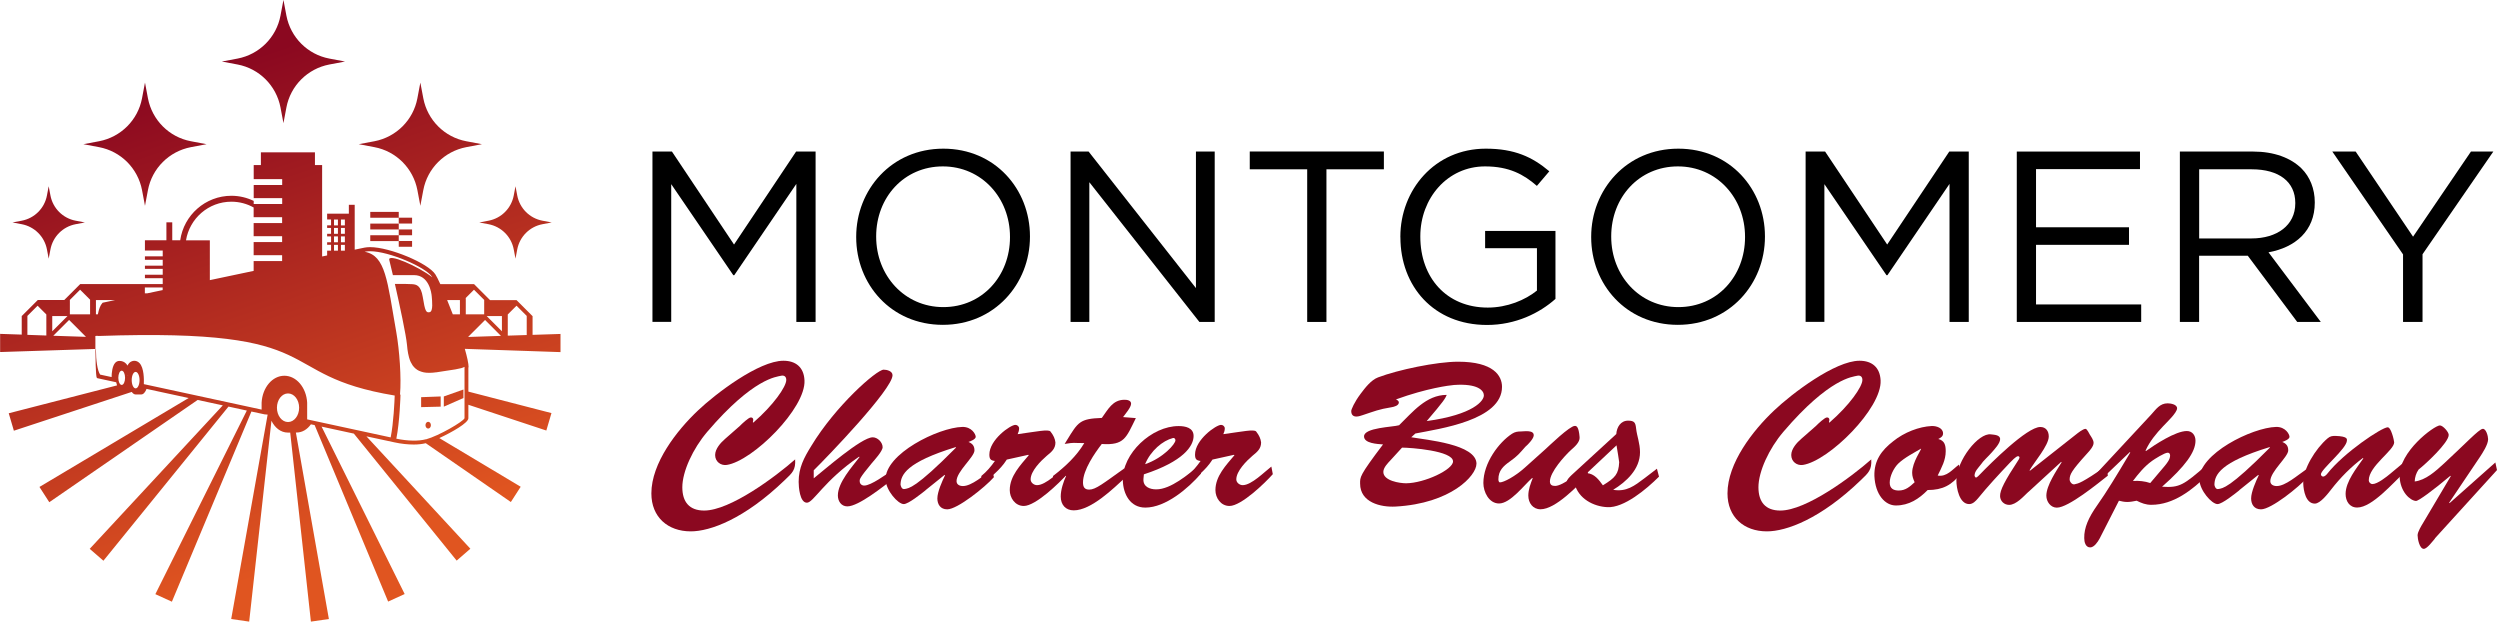 <?xml version="1.0" encoding="UTF-8"?>
<svg id="Capa_1" data-name="Capa 1" xmlns="http://www.w3.org/2000/svg" xmlns:xlink="http://www.w3.org/1999/xlink" viewBox="0 0 414.36 103.05">
  <defs>
    <style>
      .cls-1 {
        fill: #8b0820;
      }

      .cls-2 {
        fill: url(#Degradado_sin_nombre_28-2);
      }

      .cls-3 {
        fill: url(#Degradado_sin_nombre_28-3);
      }

      .cls-4 {
        fill: url(#Degradado_sin_nombre_28-8);
      }

      .cls-5 {
        fill: url(#Degradado_sin_nombre_28-9);
      }

      .cls-6 {
        fill: url(#Degradado_sin_nombre_28-4);
      }

      .cls-7 {
        fill: url(#Degradado_sin_nombre_28-5);
      }

      .cls-8 {
        fill: url(#Degradado_sin_nombre_28-6);
      }

      .cls-9 {
        fill: url(#Degradado_sin_nombre_28-7);
      }

      .cls-10 {
        fill: url(#Degradado_sin_nombre_28);
      }

      .cls-11 {
        fill: url(#Degradado_sin_nombre_28-11);
      }

      .cls-12 {
        fill: url(#Degradado_sin_nombre_28-10);
      }
    </style>
    <linearGradient id="Degradado_sin_nombre_28" data-name="Degradado sin nombre 28" x1="3.19" y1="22.4" x2="29.42" y2="100.26" gradientUnits="userSpaceOnUse">
      <stop offset="0" stop-color="#8b0820"/>
      <stop offset="1" stop-color="#e05520"/>
    </linearGradient>
    <linearGradient id="Degradado_sin_nombre_28-2" data-name="Degradado sin nombre 28" x1="21.45" y1="16.25" x2="47.68" y2="94.11" xlink:href="#Degradado_sin_nombre_28"/>
    <linearGradient id="Degradado_sin_nombre_28-3" data-name="Degradado sin nombre 28" x1="46.2" y1="7.91" x2="72.44" y2="85.77" xlink:href="#Degradado_sin_nombre_28"/>
    <linearGradient id="Degradado_sin_nombre_28-4" data-name="Degradado sin nombre 28" x1="62.44" y1="2.44" x2="88.67" y2="80.3" xlink:href="#Degradado_sin_nombre_28"/>
    <linearGradient id="Degradado_sin_nombre_28-5" data-name="Degradado sin nombre 28" x1="72.68" y1="-1.01" x2="98.91" y2="76.85" xlink:href="#Degradado_sin_nombre_28"/>
    <linearGradient id="Degradado_sin_nombre_28-6" data-name="Degradado sin nombre 28" x1="54.66" y1="5.06" x2="80.89" y2="82.92" xlink:href="#Degradado_sin_nombre_28"/>
    <linearGradient id="Degradado_sin_nombre_28-7" data-name="Degradado sin nombre 28" x1="51.09" y1="6.26" x2="77.32" y2="84.12" xlink:href="#Degradado_sin_nombre_28"/>
    <linearGradient id="Degradado_sin_nombre_28-8" data-name="Degradado sin nombre 28" x1="49.52" y1="6.79" x2="75.75" y2="84.65" xlink:href="#Degradado_sin_nombre_28"/>
    <linearGradient id="Degradado_sin_nombre_28-9" data-name="Degradado sin nombre 28" x1="30.68" y1="13.14" x2="56.91" y2="91" xlink:href="#Degradado_sin_nombre_28"/>
    <linearGradient id="Degradado_sin_nombre_28-10" data-name="Degradado sin nombre 28" x1="53.53" y1="5.44" x2="79.76" y2="83.3" xlink:href="#Degradado_sin_nombre_28"/>
    <linearGradient id="Degradado_sin_nombre_28-11" data-name="Degradado sin nombre 28" x1="54.41" y1="5.15" x2="80.64" y2="83.01" xlink:href="#Degradado_sin_nombre_28"/>
  </defs>
  <g>
    <path d="M108.14,25.12h3.23l10.29,15.41,10.29-15.41h3.23v28.24h-3.19v-22.88l-10.29,15.13h-.16l-10.29-15.09v22.83h-3.11v-28.24Z"/>
    <path d="M141.91,39.32v-.08c0-7.79,5.85-14.6,14.44-14.6s14.36,6.74,14.36,14.52v.08c0,7.79-5.85,14.6-14.44,14.6s-14.36-6.74-14.36-14.52ZM167.4,39.32v-.08c0-6.42-4.68-11.66-11.13-11.66s-11.05,5.16-11.05,11.58v.08c0,6.41,4.68,11.66,11.13,11.66s11.05-5.16,11.05-11.58Z"/>
    <path d="M177.44,25.12h2.99l17.79,22.63v-22.63h3.11v28.24h-2.54l-18.24-23.16v23.16h-3.11v-28.24Z"/>
    <path d="M216.66,28.06h-9.52v-2.95h22.23v2.95h-9.52v25.3h-3.19v-25.3Z"/>
    <path d="M232.1,39.32v-.08c0-7.75,5.69-14.6,14.16-14.6,4.76,0,7.71,1.37,10.53,3.75l-2.06,2.42c-2.18-1.9-4.6-3.23-8.59-3.23-6.25,0-10.73,5.29-10.73,11.58v.08c0,6.74,4.32,11.74,11.18,11.74,3.23,0,6.21-1.25,8.15-2.82v-7.02h-8.59v-2.86h11.66v11.26c-2.62,2.34-6.58,4.32-11.34,4.32-8.88,0-14.36-6.46-14.36-14.52Z"/>
    <path d="M263.73,39.32v-.08c0-7.79,5.85-14.6,14.44-14.6s14.36,6.74,14.36,14.52v.08c0,7.79-5.85,14.6-14.44,14.6s-14.36-6.74-14.36-14.52ZM289.23,39.32v-.08c0-6.42-4.68-11.66-11.13-11.66s-11.05,5.16-11.05,11.58v.08c0,6.41,4.68,11.66,11.13,11.66s11.05-5.16,11.05-11.58Z"/>
    <path d="M299.27,25.12h3.23l10.29,15.41,10.29-15.41h3.23v28.24h-3.19v-22.88l-10.29,15.13h-.16l-10.29-15.09v22.83h-3.11v-28.24Z"/>
    <path d="M334.28,25.12h20.41v2.91h-17.23v9.64h15.41v2.91h-15.41v9.88h17.43v2.9h-20.62v-28.24Z"/>
    <path d="M361.31,25.12h12.14c3.47,0,6.25,1.05,8.03,2.82,1.37,1.37,2.18,3.35,2.18,5.57v.08c0,4.68-3.23,7.42-7.67,8.23l8.67,11.54h-3.91l-8.19-10.97h-8.07v10.97h-3.19v-28.24ZM373.17,39.52c4.24,0,7.26-2.18,7.26-5.81v-.08c0-3.47-2.66-5.57-7.22-5.57h-8.71v11.46h8.67Z"/>
    <path d="M398.3,42.18l-11.74-17.07h3.87l9.52,14.12,9.6-14.12h3.71l-11.74,17.03v11.22h-3.23v-11.18Z"/>
  </g>
  <g>
    <path class="cls-1" d="M122.7,70.52c.24-.24,1.37-1.33,1.74-1.33.34,0,.51.24.34.79l.07.07c3.32-2.87,5.47-5.95,5.47-7.08,0-.58-.38-.82-.92-.68-.62.17-4.51.31-12.17,9.27-2.39,2.8-4.14,6.6-4.14,9.2,0,2.43,1.16,3.86,3.62,3.86,4.31,0,11.83-5.61,15.08-8.48.1,1.74-.44,2.22-1.74,3.45-6.67,6.43-12.34,8.48-15.56,8.48-3.8,0-6.53-2.36-6.53-6.29,0-5.03,4.21-10.43,7.73-13.75,2.91-2.77,10.09-8.24,14.16-8.24,2.05,0,3.39,1.09,3.49,3.25.24,4.62-8.58,13.37-12.89,14.02-.99.14-1.92-.55-1.92-1.64,0-1.03.92-2.05,1.64-2.67l2.53-2.22Z"/>
    <path class="cls-1" d="M134.87,79.28c1.68-1.33,7.9-6.8,9.78-6.8.82,0,1.64.85,1.64,1.64,0,.65-1.37,2.15-1.78,2.63-2.12,2.56-2.02,2.67-2.02,3.01,0,.44.34.72.75.72,1.13,0,3.62-1.85,4.62-2.5l.17,1.4c-1.57,1.2-5.71,4.55-7.59,4.55-1.03,0-1.57-.89-1.57-1.81,0-2.15,2.36-4.75,3.59-6.36l-.07-.07c-5.85,4-7.56,7.63-8.65,7.63-1.2,0-1.37-2.67-1.37-3.45,0-2.36.89-4,2.09-5.95,4.03-6.67,10.84-12.65,12-12.65.55,0,1.47.24,1.47.92,0,2.33-10.87,13.61-13.06,15.76v1.33Z"/>
    <path class="cls-1" d="M153.41,81.26c-.65.51-2.84,2.29-3.62,2.29-.96,0-2.94-2.26-3.01-4.04-.14-4.27,8.75-8.65,12.72-8.75,1.57-.03,2.22,1.23,2.22,1.64s-.89.75-1.2.85c.65.27.99.65.99,1.4,0,1.09-2.97,3.49-2.97,5.09,0,.58.51.82,1.06.82,1.44,0,3.39-1.74,4.86-2.74l.27,1.27c-1.47,1.67-6.05,5.33-7.73,5.33-1.13,0-1.64-.82-1.64-1.81,0-1.09.82-2.91,1.27-3.83l-.07-.07-3.15,2.53ZM149.27,80.37c.03.17.17.79.68.68.68-.14,1.74-.03,8.51-6.87l-.07-.07c-8.14,2.5-9.13,4.58-9.13,6.26Z"/>
    <path class="cls-1" d="M166.88,76.16c-1.2,1.88-2.63,2.77-4.1,4.24l-.14-1.5c.89-.72,1.61-1.57,2.26-2.5-.72-.07-.92-.34-.92-1.06,0-2.46,3.49-4.92,4.31-4.92.34,0,.62.27.62.58,0,.34-.1.65-.24.96,3.21-.44,5.09-.85,5.44-.44.51.65.75,1.2.82,1.81,0,1.06-.65,1.57-1.44,2.22-.99.85-2.67,2.53-2.67,3.9,0,.55.55.96,1.06.96,1.47,0,3.62-2.22,4.75-3.08l.24,1.26c-1.3,1.47-5.23,5.27-7.18,5.27-1.44,0-2.33-1.33-2.33-2.63,0-2.33,1.78-4.14,3.15-5.78l-.07-.07-3.56.79Z"/>
    <path class="cls-1" d="M188.25,69.32c-1.61,3.25-1.88,4.51-5.64,4.27-1.16,1.5-3.11,4.31-3.11,6.36,0,.75.24,1.2,1.03,1.2,1.09,0,2.33-1.03,5.88-3.56l.17,1.5c-2.02,1.85-5.71,5.5-8.62,5.5-1.33,0-2.15-.92-2.15-2.29,0-1.13.44-2.43.89-3.42l-.07-.07-1.74,1.4-.38-1.3c2.05-1.57,3.93-3.32,5.2-5.47-2.09,0-1.44-.14-3.25.14l.38-.62c1.85-3.01,2.12-3.56,5.78-3.69,1.03-1.4,1.78-3.01,3.76-3.01.44,0,1.09.1,1.09.65,0,.62-.99,1.74-1.33,2.22l2.12.17Z"/>
    <path class="cls-1" d="M199.06,78.49c-2.09,2.43-5.85,5.64-9.23,5.64-2.5,0-3.66-2.22-3.73-4.48-.14-4.48,4.82-9.06,9.27-9.03,1.09,0,2.46.27,2.46,1.64,0,1.67-1.68,4.21-8.24,6.36l-.07.75c-.1,1.3,1.03,1.74,2.12,1.74,2.43,0,5.3-2.5,7.11-3.93l.31,1.3ZM194.82,72.98c0-.24-.17-.44-.41-.38-1.71.44-3.69,2.09-4.62,4.34,3.01-1.03,5.06-3.39,5.03-3.97Z"/>
    <path class="cls-1" d="M200.97,76.16c-1.2,1.88-2.63,2.77-4.1,4.24l-.14-1.5c.89-.72,1.61-1.57,2.26-2.5-.72-.07-.92-.34-.92-1.06,0-2.46,3.49-4.92,4.31-4.92.34,0,.62.27.62.58,0,.34-.1.65-.24.96,3.21-.44,5.09-.85,5.44-.44.51.65.75,1.2.82,1.81,0,1.06-.65,1.57-1.44,2.22-.99.85-2.67,2.53-2.67,3.9,0,.55.55.96,1.06.96,1.47,0,3.62-2.22,4.75-3.08l.24,1.26c-1.3,1.47-5.23,5.27-7.18,5.27-1.44,0-2.33-1.33-2.33-2.63,0-2.33,1.78-4.14,3.15-5.78l-.07-.07-3.56.79Z"/>
    <path class="cls-1" d="M244.71,76.88c0,1.95-4.21,6.57-13.4,7.08-2.46.14-5.88-.68-5.88-3.8,0-1.09-.17-1.26,3.8-6.5-.96-.07-3.15-.17-3.15-1.33,0-1.47,4.79-1.54,5.81-1.85,2.22-2.15,4.48-5.03,7.9-5.03-.24.58-.48,1.03-3.32,4.34,7.73-1.06,9.54-3.38,9.47-4.31-.03-.75-.99-1.95-4.96-1.67-.79.07-4.41.51-9.61,2.39.21.1.48.24.48.51,0,.51-.79.72-1.23.79-2.12.34-2.77.65-4.75,1.3-.31.1-.68.24-1.06.24-.58,0-.85-.34-.85-.92,0-.24.51-1.47,1.57-2.87.72-.96,1.71-2.26,2.87-2.7,3.32-1.26,9.71-2.6,13.27-2.6,5.88,0,7.28,2.33,7.28,4.17,0,5.54-10.36,6.94-14.36,7.73l-.68.62c2.43.44,10.81,1.13,10.81,4.41ZM230.48,76.27c-.45.48-1.2,1.23-1.2,1.95,0,1.47,2.7,1.88,3.79,1.88,3.04-.03,7.76-2.26,7.76-3.62,0-1.78-7.04-2.29-8.45-2.29l-1.91,2.09Z"/>
    <path class="cls-1" d="M256.1,74.49c.72-.65,4.07-3.9,4.92-3.9.27,0,.65.1.79,1.88.07.82-.85,1.61-1.4,2.09-1.09.99-3.52,3.69-3.52,5.23,0,.55.31.75.86.75,1.3,0,4.24-2.39,5.27-3.21l.21,1.47c-1.74,1.67-5.37,5.61-7.9,5.61-1.27,0-2.02-1.06-2.02-2.26,0-1.03.38-1.98.72-2.87l-.07-.07c-1.33,1.16-3.62,4.24-5.5,4.24-1.68,0-2.6-1.92-2.6-3.39,0-3.32,2.56-6.74,4.75-8.17.48-.31.92-.38,1.5-.38.48,0,2.22-.31,2.09.72-.07.55-.99,1.5-1.37,1.81-1.06,1.2-1.27,1.5-2.6,2.46-1.06.75-1.88,1.5-1.88,2.94,0,.17.04.51.27.51.62,0,2.5-.99,4.1-2.43l3.39-3.04Z"/>
    <path class="cls-1" d="M274.63,77.7l.34,1.3c-2.09,2.09-5.81,5.2-8.55,5.06-2.29-.1-4.82-1.4-5.44-3.9-.21.21-.44.44-.75.44-.34,0-.58-.34-.58-.65,0-.44.55-.92.82-1.2l7.42-6.81c.07-1.13.72-2.22,1.95-2.22,1.03,0,1.23.31,1.33,1.27.14,1.3.65,2.46.65,3.97,0,2.8-2.26,4.89-4.45,6.22,2.19.38,3.52-.65,5.2-1.92l2.05-1.57ZM263,78.42c1.27.07,2.02,1.13,2.67,2.02,2.05-1.26,2.6-1.85,2.7-3.83-.1-.72-.24-1.64-.44-2.8l-4.92,4.62Z"/>
    <path class="cls-1" d="M301.06,70.52c.24-.24,1.37-1.33,1.74-1.33.34,0,.51.24.34.79l.07.07c3.32-2.87,5.47-5.95,5.47-7.08,0-.58-.38-.82-.92-.68-.62.17-4.51.31-12.17,9.27-2.39,2.8-4.14,6.6-4.14,9.2,0,2.43,1.16,3.86,3.62,3.86,4.31,0,11.83-5.61,15.08-8.48.1,1.74-.45,2.22-1.74,3.45-6.67,6.43-12.34,8.48-15.56,8.48-3.8,0-6.53-2.36-6.53-6.29,0-5.03,4.21-10.43,7.73-13.75,2.91-2.77,10.09-8.24,14.16-8.24,2.05,0,3.38,1.09,3.49,3.25.24,4.62-8.58,13.37-12.89,14.02-.99.14-1.92-.55-1.92-1.64,0-1.03.92-2.05,1.64-2.67l2.53-2.22Z"/>
    <path class="cls-1" d="M325.04,78.45c-1.54,1.95-3.04,2.77-5.54,2.77-1.44,1.47-3.11,2.56-5.27,2.56-1.78,0-3.42-1.78-3.56-4.89-.07-2.57,1.2-4.27,3.11-5.75,1.85-1.5,4.31-2.43,6.39-2.53.75-.03,1.88.31,1.88,1.23,0,.51-.41.72-.79.92,1.03.27,1.23.99,1.23,2.02,0,1.5-.68,2.7-1.33,4.04,1.5.27,2.46-1.03,3.52-1.81l.34,1.44ZM314.61,76.85c-.75.75-1.4,2.09-1.4,3.15,0,.99.65,1.3,1.5,1.3,1.13,0,1.85-.65,2.63-1.37-.24-.55-.41-.99-.41-1.57,0-1.78,1.61-3.93,1.47-4-1.16.68-2.77,1.5-3.8,2.5Z"/>
    <path class="cls-1" d="M336.18,81.53c-.79.75-2.02,2.15-3.18,2.15-.82,0-1.47-.62-1.5-1.44-.03-.99.79-2.56,3.01-5.95.07-.07.21-.34.21-.44,0-.14-.1-.24-.24-.24-.34,0-1.09.82-1.33,1.06-1.78,1.88-3.69,3.93-5.3,5.92-.38.45-.86.96-1.47.96-1.64,0-2.12-2.67-2.12-3.9.03-3.35,3.66-7.93,5.71-7.66.51.07,1.54.07,1.54.79s-.96,1.71-1.37,2.19c-.62.72-1.37,1.33-1.88,2.09-.38.51-.99,1.06-.99,1.78,0,.07.1.31.24.31.17,0,.58-.44.68-.55,1.68-1.74,7.76-7.83,9.98-7.83.92,0,1.4.68,1.4,1.57,0,1.5-2.43,4.27-3.18,5.61l.07.07,7.59-5.98c.34-.27,1.2-.96,1.61-.96.27,0,.62.82.72.96.24.38.62.89.62,1.37,0,.58-.68,1.33-1.06,1.74-2.67,2.94-2.87,3.49-2.91,4.27-.03.41.41.96.82.85.72-.17,1.09-.17,5.3-3.04l.21,1.61c-1.61,1.26-6.53,5.3-8.45,5.3-1.03,0-1.74-.99-1.74-1.98,0-1.71,1.68-4.14,2.53-5.54l-.07-.07-5.44,4.99Z"/>
    <path class="cls-1" d="M347.98,89.29c-.27.51-.89,1.44-1.54,1.44-.79,0-.99-.92-.99-1.54-.04-1.71.72-3.42,2.12-5.4,1.57-2.22,3.28-5.03,5.51-8.79l-.07-.07-5.4,5.16-.14-1.61,9.06-9.75c.82-.89,1.44-1.88,2.74-1.88.48,0,1.57.17,1.57.82,0,.75-1.78,2.39-2.32,2.98-1.16,1.23-2.22,2.5-2.91,4.04l.07.07c1.47-1.06,4.92-3.32,6.77-3.32.92,0,1.44.72,1.44,1.61,0,1.88-1.71,4.24-5.54,7.62,2.94.21,3.62-.34,7.28-3.49l.24,1.57c-2.53,2.46-5.61,4.92-9.3,4.92-.92,0-1.61-.27-2.43-.68-.51.1-1.03.21-1.57.21-.48,0-.92-.1-1.37-.21l-3.21,6.29ZM358.82,77.19c.38-.48.86-1.06.86-1.68,0-.24-.1-.48-.38-.48-.55,0-2.19,1.06-2.63,1.37-1.26.92-2.22,2.09-3.15,3.32.99-.07,1.95.03,2.87.34l2.43-2.87Z"/>
    <path class="cls-1" d="M371.16,81.26c-.65.51-2.84,2.29-3.62,2.29-.96,0-2.94-2.26-3.01-4.04-.14-4.27,8.75-8.65,12.72-8.75,1.57-.03,2.22,1.23,2.22,1.64s-.89.75-1.2.85c.65.27.99.65.99,1.4,0,1.09-2.97,3.49-2.97,5.09,0,.58.51.82,1.06.82,1.44,0,3.39-1.74,4.86-2.74l.27,1.27c-1.47,1.67-6.05,5.33-7.73,5.33-1.13,0-1.64-.82-1.64-1.81,0-1.09.82-2.91,1.26-3.83l-.07-.07-3.15,2.53ZM367.03,80.37c.03.17.17.79.68.68.68-.14,1.74-.03,8.52-6.87l-.07-.07c-8.14,2.5-9.13,4.58-9.13,6.26Z"/>
    <path class="cls-1" d="M398.25,76.81l.27,1.5c-1.81,1.61-5.33,5.81-7.83,5.81-1.3,0-1.92-1.09-1.92-2.26,0-2.05,1.85-4.31,2.94-5.88l-.07-.07c-1.98,1.47-3.73,3.25-5.27,5.23-.51.65-1.78,2.33-2.7,2.33-1.5,0-1.88-2.15-1.92-3.32-.1-2.36,2.05-5.81,4.03-7.49.45-.38.75-.41,1.33-.41,2.05.07,1.88.55,1.88.75,0,1.33-4.31,4.79-4.31,5.61,0,.21.17.38.38.38.24,0,.55-.31.68-.48,2.74-3.49,9.03-7.69,10.02-7.69.14,0,.34.17.55.65.21.51.41,1.13.51,1.85,0,1.33-4.21,3.93-4.21,6.29,0,.31.27.62.62.62.82,0,2.33-1.2,2.94-1.71l2.05-1.71Z"/>
    <path class="cls-1" d="M403.58,89.26c-.34.38-1.3,1.71-1.85,1.71-.72,0-1.03-1.68-1.03-2.26,0-.55.65-1.61.92-2.05l4.58-7.73-.07-.07c-2.8,2.36-5.3,4.21-5.71,4.17-.96-.07-2.6-1.5-2.7-4.04-.14-4.1,5.71-8.45,6.67-8.48.51,0,1.47,1.09,1.47,1.57,0,1.3-3.86,4.86-4.99,5.74-.41.58-.62,1.27-.65,1.98,1.81-.21,3.45-1.68,4.89-3.01,3.52-3.25,5.71-5.61,6.36-5.71.58-.1.92,1.23.92,1.71,0,.89-.92,2.29-1.4,3.01l-5.06,7.52.07.07,7.59-6.74.27,1.26-10.29,11.32Z"/>
  </g>
  <g>
    <path class="cls-10" d="M7.78,41.34l.29,1.53.29-1.53c.4-2.12,2.06-3.78,4.18-4.18l1.53-.29-1.53-.29c-2.12-.4-3.78-2.06-4.18-4.18l-.29-1.53-.29,1.53c-.4,2.12-2.06,3.78-4.18,4.18l-1.53.29,1.53.29c2.12.4,3.78,2.06,4.18,4.18Z"/>
    <path class="cls-2" d="M23.54,31.51l.49,2.6.49-2.6c.68-3.61,3.51-6.43,7.12-7.12l2.6-.49-2.6-.49c-3.61-.68-6.43-3.51-7.12-7.12l-.49-2.6-.49,2.6c-.68,3.61-3.51,6.43-7.12,7.12l-2.6.49,2.6.49c3.61.68,6.43,3.51,7.12,7.12Z"/>
    <path class="cls-3" d="M46.49,17.81l.49,2.6.49-2.6c.68-3.61,3.51-6.43,7.12-7.12l2.6-.49-2.6-.49c-3.61-.68-6.43-3.51-7.12-7.12l-.49-2.6-.49,2.6c-.68,3.61-3.51,6.43-7.12,7.12l-2.6.49,2.6.49c3.61.68,6.43,3.51,7.12,7.12Z"/>
    <path class="cls-6" d="M69.18,31.51l.49,2.6.49-2.6c.68-3.61,3.51-6.43,7.12-7.12l2.6-.49-2.6-.49c-3.61-.68-6.43-3.51-7.12-7.12l-.49-2.6-.49,2.6c-.68,3.61-3.51,6.43-7.12,7.12l-2.6.49,2.6.49c3.61.68,6.43,3.51,7.12,7.12Z"/>
    <path class="cls-7" d="M80.97,37.16c2.12.4,3.78,2.06,4.18,4.18l.29,1.53.29-1.53c.4-2.12,2.06-3.78,4.18-4.18l1.53-.29-1.53-.29c-2.12-.4-3.78-2.06-4.18-4.18l-.29-1.53-.29,1.53c-.4,2.12-2.06,3.78-4.18,4.18l-1.53.29,1.53.29Z"/>
    <polygon class="cls-8" points="73.56 67.4 76.81 65.97 76.81 64.56 73.56 65.71 73.56 67.4"/>
    <polygon class="cls-9" points="69.8 67.48 73.04 67.4 73.04 65.71 69.8 65.83 69.8 67.48"/>
    <path class="cls-4" d="M70.97,69.91c-.25,0-.45.25-.45.56s.2.56.45.56.45-.25.45-.56-.2-.56-.45-.56Z"/>
    <path class="cls-5" d="M77.67,60.89c0-.64-.25-1.74-.63-3.07l15.86.54v-3.01s-4.63.15-4.63.15v-3.13h-.03l-2.63-2.63h-4.39l-2.65-2.65h-5.59c-.34-.74-.63-1.32-.82-1.61-1.19-1.86-7.56-4.52-10.82-4.52-.34,0-.65.03-.92.08-.26.05-.83.17-1.63.34v-3.68h0v-3.76h-.97v1.47h-3.6v.97h.65v.97h-.65v.43h.65v.97h-.65v.43h.65v.97h-.65v.43h.65v.97h-.65v.79c-.27.06-.55.11-.83.17v-15.15h-1.19v-2.11h-8.96v2.11h-1.19v2.33h4.72v.97h-4.72v2.18h4.72v.97h-4.72v-.51c-1.12-.54-2.37-.85-3.69-.85-4.32,0-7.9,3.21-8.49,7.37h-1.32v-2.97h-.97v2.97h-3.56v1.7h2.95v.97h-2.95v.57h2.95v.97h-2.95v.54h2.95v.97h-2.95v.57s2.95,0,2.95,0v.97h-2.95s-10.72,0-10.72,0l-2.65,2.65h-4.39l-2.63,2.63h-.03v3.1l-3.58-.12v3.01s15.79-.51,15.79-.51v-1.97h-.08s.16-.2.16-.2h.42s0,.01,0,.02c39.23-1.36,28.33,6.43,49.11,9.87-.03.88-.19,4.58-.67,6.94l-13.84-2.99v-2.78c-.14-2.5-1.79-4.45-3.78-4.45s-3.64,1.96-3.77,4.47v1.14s-19.52-4.22-19.52-4.22c.03-.76.04-2.68-.71-3.48-.24-.25-.53-.39-.87-.39-.27,0-.79.1-1.13.8-.07-.12-.15-.24-.25-.34-.28-.29-.65-.44-1.08-.44-.26,0-.5.1-.69.3-.51.54-.61,1.73-.61,2.38l-1.9-.41c-.46-.67-.69-2.37-.7-4.11,0-.04.03-.06.05-.09h-.13c0,.13,0,.25,0,.39,0,.42.03,4.14.23,4.33l.07.07,3.14.68c.04.19.09.36.14.52l-17.95,4.62.85,2.89,19.54-6.43c.18.26.4.42.63.42h.94c.36,0,.67-.37.88-.92l6.98,1.51-24.73,14.74,1.63,2.53,24.59-16.95,4.17.9-22.06,23.78,2.27,1.97,20.73-25.55,3.04.66-15.16,30.43,2.74,1.25,13.18-31.52,2.24.48s0,0,0,0c0,0,.01,0,.01,0h.06s0,0,0,0c.08,0,.22.02.38.03l-6.04,33.88,2.98.43,3.69-33.29c.57,1.17,1.56,1.96,2.71,1.96h.4l3.43,31.33,2.98-.43-5.47-30.91h.13c.94,0,1.77-.53,2.36-1.36l.62.13,12.18,29.25,2.74-1.25-13.77-27.75,5.35,1.16,17.04,21.05,2.27-1.97-17.23-18.63,4.65,1c1.09.24,2.2.36,3.19.36.75,0,1.41-.08,2-.22l14.1,9.75,1.63-2.53-13.49-8.07c2.14-.98,4.82-2.53,4.82-3.28v-2.24l12.92,4.27.85-2.89-13.77-3.56v-4.04ZM56.51,36.39h.65v.97h-.65v-.97ZM56.51,37.78h.65v.97h-.65v-.97ZM56.51,39.18h.65v.97h-.65v-.97ZM56.51,40.58h.65v.97h-.65v-.97ZM55.36,36.39h.65v.97h-.65v-.97ZM55.36,37.78h.65v.97h-.65v-.97ZM55.36,39.18h.65v.97h-.65v-.97ZM55.36,40.58h.65v.97h-.65v-.97ZM21.23,62.21s0,.02,0,.03l-.14-.03h.06s.08,0,.08,0ZM20.17,61.44c.31,0,.56.53.56,1.18s-.25,1.18-.56,1.18-.56-.53-.56-1.18.25-1.18.56-1.18ZM22.48,64.37c-.36,0-.65-.61-.65-1.37s.29-1.36.65-1.36.65.61.65,1.36-.29,1.37-.65,1.37ZM80.39,53.03l2.64,2.64-5.45.18,2.81-2.81ZM85.61,50.67l1.7,1.7h-.01v3.16l-3.14.1v-3.51l1.45-1.45ZM83.19,52.39v2.52l-2.52-2.52h2.52ZM78.56,48.02l1.72,1.72h-.03v2.36h-3.05v-2.68h-.04l1.4-1.4ZM76.23,49.73v2.37h-1.18c-.32-.82-.63-1.62-.94-2.37h2.12ZM15.9,52.1v-2.37h3.2c-1.21.25-1.92.4-1.97.42l-.11.02-.07.08c-.31.33-.55.95-.73,1.85h-.32ZM38.35,33.43c1.34,0,2.6.35,3.69.96v1.61h4.72v.97h-4.72v2.18h4.72v.97h-4.72v2.18h4.72v.97h-4.72v1.63c-2.41.51-4.87,1.02-7.26,1.53v-6.6h-3.95c.59-3.62,3.73-6.4,7.51-6.4ZM26.96,48.08c-.9.19-1.76.37-2.57.54h-.38v-.97h2.95v.43ZM13.28,48.02l1.65,1.65v2.43h-3.35v-2.36h-.03l1.72-1.72ZM11.18,52.39l-2.52,2.52v-2.52h2.52ZM4.53,52.37l1.7-1.7,1.45,1.45v3.49l-3.14-.11v-3.14h-.01ZM8.83,55.65l2.62-2.62,2.8,2.8-5.42-.18ZM47.74,69.95c-1.02,0-1.84-1.06-1.84-2.37s.82-2.37,1.84-2.37,1.84,1.06,1.84,2.37-.82,2.37-1.84,2.37ZM70.61,72.8c-1.23.34-3.05.3-4.92-.09.56-2.76.69-7.13.69-7.31h-.08c.24-2.78-.09-7.35-.62-10.36-1.5-8.54-1.75-12.67-5.24-13.31.03,0,.08-.02.1-.02.23-.05.49-.07.79-.07,3.19,0,9.27,2.68,10.25,4.21.02.03.04.07.06.1-2.28-1.79-7.43-4.05-7.12-2.86.08.31.31,1.25.6,2.51h3.5c2.45,0,2.89,2.85,2.94,3.54.05.69.27,2.47-.34,2.6-.61.13-.77-.17-1.15-2.52-.31-1.91-1.05-2.07-1.73-2.12-.61-.05-1.81-.05-2.89-.04.81,3.58,1.86,8.47,2.01,10.13.04.47.09.94.18,1.39,0,0,0,0,0,0,0,0,0,0,0,0,.04.22.09.44.15.65.01.04.02.09.04.13.06.21.13.41.22.6.01.03.03.05.04.08.08.17.18.34.28.49.02.02.03.05.05.07.12.16.25.3.4.44.03.03.06.05.1.08.16.13.33.25.53.34.02,0,.04.01.06.02.19.09.4.15.63.21.04,0,.08.02.13.03.24.05.51.07.8.07.06,0,.12,0,.18,0,.31,0,.64-.03,1.01-.08,0,0,0,0,0,0,.02,0,.03,0,.05,0,2.73-.42,4.13-.57,4.68-.91,0,.03,0,.07,0,.1v8.42c-.22.56-4.24,2.91-6.39,3.5Z"/>
    <polygon class="cls-12" points="66.09 38.03 66.09 37.06 61.37 37.06 61.37 38.03 66.09 38.03 66.09 38.99 61.37 38.99 61.37 39.96 66.09 39.96 66.09 40.9 68.3 40.9 68.3 39.94 66.09 39.94 66.09 38.99 68.3 38.99 68.3 38.03 66.09 38.03"/>
    <polygon class="cls-11" points="66.09 36.08 66.09 35.12 61.37 35.12 61.37 36.09 66.09 36.09 66.09 37.05 68.3 37.05 68.3 36.08 66.09 36.08"/>
  </g>
</svg>